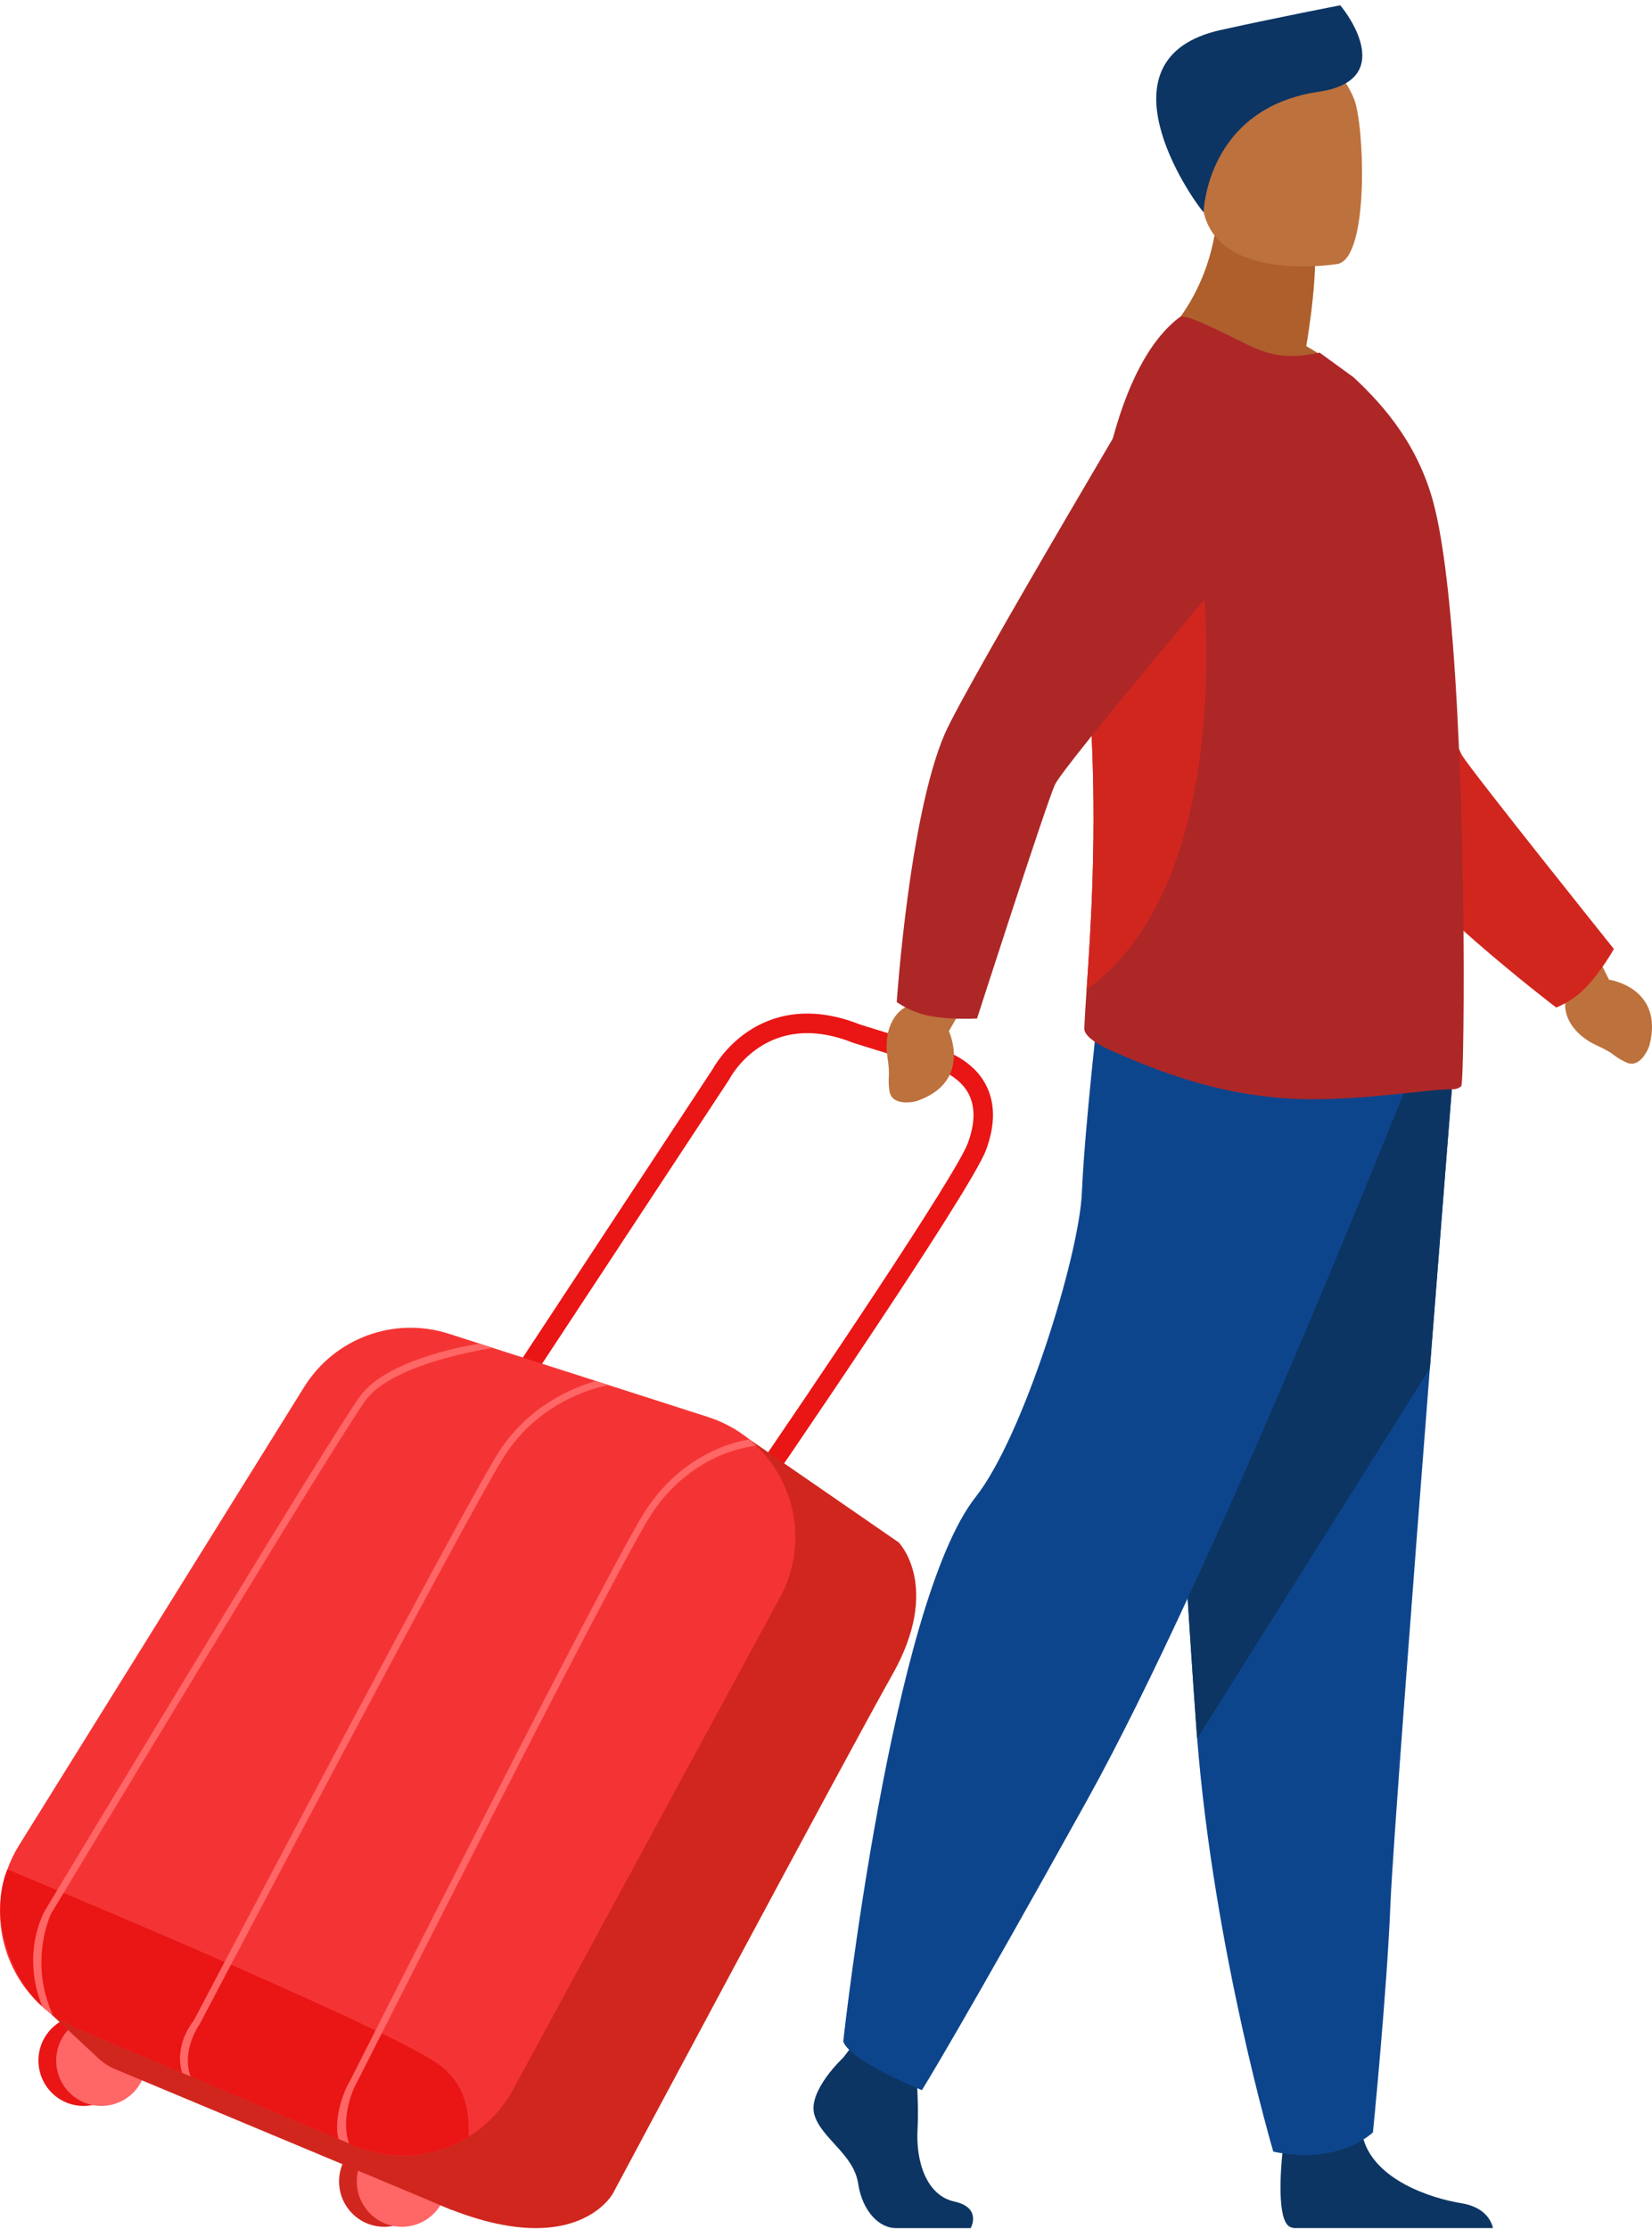 <svg width="238" height="321" viewBox="0 0 238 321" fill="none" xmlns="http://www.w3.org/2000/svg">
<path d="M18.54 296.756C18.54 300.363 15.63 303.29 12.038 303.29C8.445 303.29 5.536 300.366 5.536 296.756C5.536 293.145 8.445 290.221 12.038 290.221C15.63 290.221 18.54 293.145 18.54 296.756Z" fill="#EA1515"/>
<path d="M14.599 303.29C18.19 303.29 21.101 300.364 21.101 296.756C21.101 293.147 18.19 290.221 14.599 290.221C11.008 290.221 8.097 293.147 8.097 296.756C8.097 300.364 11.008 303.29 14.599 303.29Z" fill="#FF6666"/>
<path d="M61.853 314.164C61.853 317.772 58.944 320.698 55.351 320.698C51.759 320.698 48.849 317.774 48.849 314.164C48.849 310.554 51.759 307.63 55.351 307.63C58.944 307.63 61.853 310.554 61.853 314.164Z" fill="#D1261E"/>
<path d="M64.411 314.164C64.411 317.772 61.502 320.698 57.909 320.698C54.317 320.698 51.407 317.774 51.407 314.164C51.407 310.554 54.317 307.63 57.909 307.63C61.502 307.63 64.411 310.554 64.411 314.164Z" fill="#FF6666"/>
<path d="M6.934 289.672L14.127 296.396C14.856 297.077 15.696 297.62 16.614 298.005L65.051 318.248L74.051 311.74L6.934 289.675V289.672Z" fill="#D1261E"/>
<path d="M108.916 216.686L106.61 215.083C117.227 199.636 137.757 169.208 139.446 164.598C140.512 161.694 140.517 159.267 139.466 157.385C137.779 154.37 133.847 153.565 133.807 153.557L133.658 153.519L122.903 150.182C110.588 145.25 105.318 154.967 105.101 155.383L105.027 155.507L76.283 199.154L73.946 197.6L102.654 154.008C102.929 153.505 104.538 150.728 107.719 148.576C110.891 146.431 116.27 144.512 123.889 147.545L134.421 150.811C135.133 150.963 139.694 152.077 141.895 155.984C143.381 158.62 143.441 161.846 142.075 165.574C139.84 171.666 110.177 214.85 108.913 216.686H108.916Z" fill="#EA1515"/>
<path d="M105.67 205.708L129.468 222.129C129.468 222.129 135.736 228.494 128.542 241.212C122.212 252.402 88.307 315.89 88.307 315.89C88.307 315.89 81.248 329.1 53.762 312.567L105.672 205.708H105.67Z" fill="#D1261E"/>
<path d="M112.369 230.065L73.906 300.952C72.348 303.818 70.124 306.11 67.521 307.719C62.702 310.7 56.583 311.346 51.033 308.997L26.831 298.769L26.231 298.516L11.075 292.111C9.549 291.468 8.165 290.64 6.931 289.672C6.642 289.445 6.362 289.213 6.088 288.972C1.598 284.976 -0.606 278.965 0.143 273.059C0.463 270.546 1.315 268.05 2.752 265.738L43.819 199.748C48.2 192.711 56.772 189.555 64.64 192.076L69.078 193.501L70.136 193.843L71.025 194.13L85.861 198.889L87.681 199.475L101.997 204.071C104.243 204.792 106.238 205.906 107.945 207.305C108.056 207.397 108.167 207.489 108.276 207.586L108.953 208.201C114.658 213.656 116.441 222.562 112.366 230.07L112.369 230.065Z" fill="#F43434"/>
<path d="M67.521 307.719C62.702 310.7 56.583 311.346 51.033 308.997L26.831 298.769L26.231 298.516L11.075 292.111C9.549 291.468 8.165 290.64 6.931 289.672C6.642 289.445 6.362 289.213 6.088 288.972C1.598 284.976 -1.723 276.015 1.066 269.225C1.066 269.225 52.41 290.511 62.379 296.758C67.521 299.981 67.521 304.556 67.521 307.722V307.719Z" fill="#EA1515"/>
<path d="M71.03 194.127C70.896 194.147 56.783 196.187 52.745 201.578C48.598 207.118 7.768 274.924 7.357 275.607C7.325 275.662 4.078 282.515 7.62 290.184L6.931 289.67C6.642 289.443 6.362 289.21 6.088 288.969C2.978 281.254 6.353 275.351 6.505 275.096C8.188 272.295 47.775 206.561 51.95 200.98C55.611 196.092 65.823 194.041 69.078 193.498L70.136 193.84L71.025 194.127H71.03Z" fill="#FF6666"/>
<path d="M87.684 199.469C85.606 199.872 77.461 201.922 72.459 210.028C66.592 219.532 29.14 290.793 28.766 291.511L28.74 291.562L28.703 291.605C28.677 291.637 26.122 295.256 27.44 299.024L26.831 298.769L26.231 298.516C25.099 294.595 27.554 291.436 27.911 290.996C29.072 288.793 65.794 218.932 71.616 209.505C75.929 202.52 82.48 199.846 85.864 198.884L87.684 199.469Z" fill="#FF6666"/>
<path d="M108.956 208.196C108.896 208.204 106.01 208.523 103.034 209.948C100.056 211.372 96.381 213.957 93.517 218.596C87.653 228.097 51.55 299.645 51.187 300.363L51.159 300.421L51.119 300.466C51.09 300.498 48.964 304.913 50.284 308.681L48.761 308.038C47.923 304.752 49.947 300.326 50.33 299.863C51.484 297.577 86.855 227.497 92.674 218.07C98.147 209.204 106.264 207.549 107.947 207.299C108.059 207.391 108.17 207.483 108.279 207.581L108.956 208.196Z" fill="#FF6666"/>
<path d="M215.097 320.88H186.397C186.149 320.828 185.957 320.771 185.837 320.71C183.925 319.748 184.519 312.395 184.751 310.118C184.797 309.695 184.828 309.448 184.828 309.448C184.828 309.448 194.906 301.349 196.289 307.553C196.332 307.745 196.383 307.935 196.437 308.124C198.181 313.926 206 316.563 210.519 317.298C213.963 317.861 214.86 319.872 215.095 320.886L215.097 320.88Z" fill="#0C3563"/>
<path d="M209.324 154.832C209.324 154.832 207.795 174.019 205.995 197.08C203.551 228.408 200.61 266.89 200.319 274.183C199.816 286.841 197.798 307.09 197.798 307.09C197.798 307.09 193.014 311.901 183.442 309.873C183.442 309.873 174.911 280.967 172.473 250.383C172.436 249.881 172.399 249.378 172.359 248.873C170.092 217.737 166.568 152.176 166.568 152.176L209.321 154.832H209.324Z" fill="#0D458D"/>
<path d="M209.324 154.832C209.324 154.832 207.795 174.019 205.995 197.08L172.476 250.383C172.439 249.881 172.402 249.378 172.362 248.873C170.095 217.737 166.571 152.176 166.571 152.176L209.324 154.832Z" fill="#0C3563"/>
<path d="M121.483 296.334C121.483 296.334 116.319 301.142 117.328 304.56C118.334 307.978 122.995 310.255 123.624 314.432C124.253 318.608 126.773 320.885 129.04 320.885H139.846C139.846 320.885 141.515 317.947 137.485 317.06C133.455 316.175 131.935 311.266 132.186 306.708C132.438 302.153 131.809 296.078 131.809 296.078L123.247 294.053L121.483 296.331V296.334Z" fill="#0C3563"/>
<path d="M202.337 157.113C202.337 157.113 174.757 226.598 156.62 259.253C138.486 291.908 132.818 301.021 132.818 301.021C132.818 301.021 122.429 296.845 121.483 293.996C121.483 293.996 128.417 230.956 140.563 215.589C147.425 206.906 155.488 180.846 155.865 171.733C156.242 162.619 158.32 144.584 158.32 144.584L202.337 157.113Z" fill="#0D458D"/>
<path d="M230.228 137.929L231.805 141.089C231.805 141.089 239.822 142.215 237.616 150.613C237.616 150.613 236.427 154.068 234.218 152.974C232.008 151.88 233.097 151.975 229.928 150.501C226.758 149.031 224.926 146.204 225.635 143.608L225.126 140.859L230.231 137.926L230.228 137.929Z" fill="#BD713C"/>
<path d="M188.192 49.855C189.418 42.579 189.455 38.265 189.455 38.265L175.463 26.931C175.983 42.516 166.045 50.01 166.045 50.01C166.045 50.01 184.694 59.235 195.472 55.818C195.472 55.818 192.816 52.408 188.192 49.855Z" fill="#AE5F2C"/>
<path d="M192.751 38.01C192.751 38.01 174.948 40.982 173.276 29.812C171.604 18.642 168.183 11.502 179.478 9.132C190.773 6.762 193.625 10.689 195.086 14.282C196.546 17.875 197.338 36.947 192.751 38.01Z" fill="#BD713C"/>
<path d="M173.396 30.582C173.396 30.582 173.756 15.62 189.975 13.216C201.087 11.57 194.357 2.241 193.088 0.765C193.088 0.765 184.594 2.394 175.903 4.312C157.657 8.336 171.47 28.359 173.396 30.582Z" fill="#0C3563"/>
<path d="M228.362 142.318C230.742 139.865 232.509 136.668 232.509 136.668C232.509 136.668 212.282 111.413 210.636 108.793C208.993 106.174 196.709 64.164 196.709 64.164L165.645 57.84C165.645 57.84 191.573 111.602 195.869 118.154C202.968 128.985 224.203 145.104 224.203 145.104C224.203 145.104 226.492 144.243 228.362 142.315V142.318Z" fill="#D1261E"/>
<path d="M210.513 156.432C210.19 156.702 209.813 156.866 209.381 156.866C205.335 156.811 193.531 159.069 183.545 158.038C175.125 157.225 167.674 154.72 159.672 151.116C158.609 150.636 156.162 149.326 156.219 148.131C156.257 146.825 156.385 144.929 156.545 142.542C157.111 134.241 158.1 119.963 157.137 103.491C156.963 100.423 156.874 97.382 156.863 94.386C156.78 72.063 161.11 52.316 169.961 45.673C170.718 45.127 175.434 47.52 179.698 49.633C183.639 51.587 186.394 51.541 190.116 50.785L195.023 54.353C199.556 58.583 204.523 64.334 206.681 73.065C208.518 80.496 209.596 93.895 210.19 107.779C210.459 114.069 210.676 120.417 210.73 126.437V126.653C210.782 127.25 210.782 127.902 210.782 128.5C210.999 143.958 210.782 156.214 210.513 156.432Z" fill="#AD2727"/>
<path d="M156.548 142.542C157.114 134.241 158.103 119.963 157.14 103.491C156.965 100.423 156.877 97.382 156.865 94.386C160.552 85.399 163.565 78.879 163.565 78.879H172.859C172.859 78.879 179.672 125.647 156.548 142.539V142.542Z" fill="#D1261E"/>
<path d="M138.466 145.449L136.702 148.505C136.702 148.505 140.158 155.861 131.958 158.609C131.958 158.609 128.431 159.506 128.128 157.047C127.825 154.588 128.345 155.556 127.834 152.087C127.322 148.617 128.671 145.526 131.218 144.702L133.227 142.769L138.463 145.452L138.466 145.449Z" fill="#BD713C"/>
<path d="M133.79 146.285C137.137 146.94 140.763 146.675 140.763 146.675C140.763 146.675 150.698 115.83 151.978 113.013C153.256 110.195 181.49 76.845 181.49 76.845L169.729 47.267C169.729 47.267 139.194 98.528 136.093 105.729C130.969 117.631 129.191 144.317 129.191 144.317C129.191 144.317 131.163 145.768 133.793 146.282L133.79 146.285Z" fill="#AD2727"/>
</svg>
